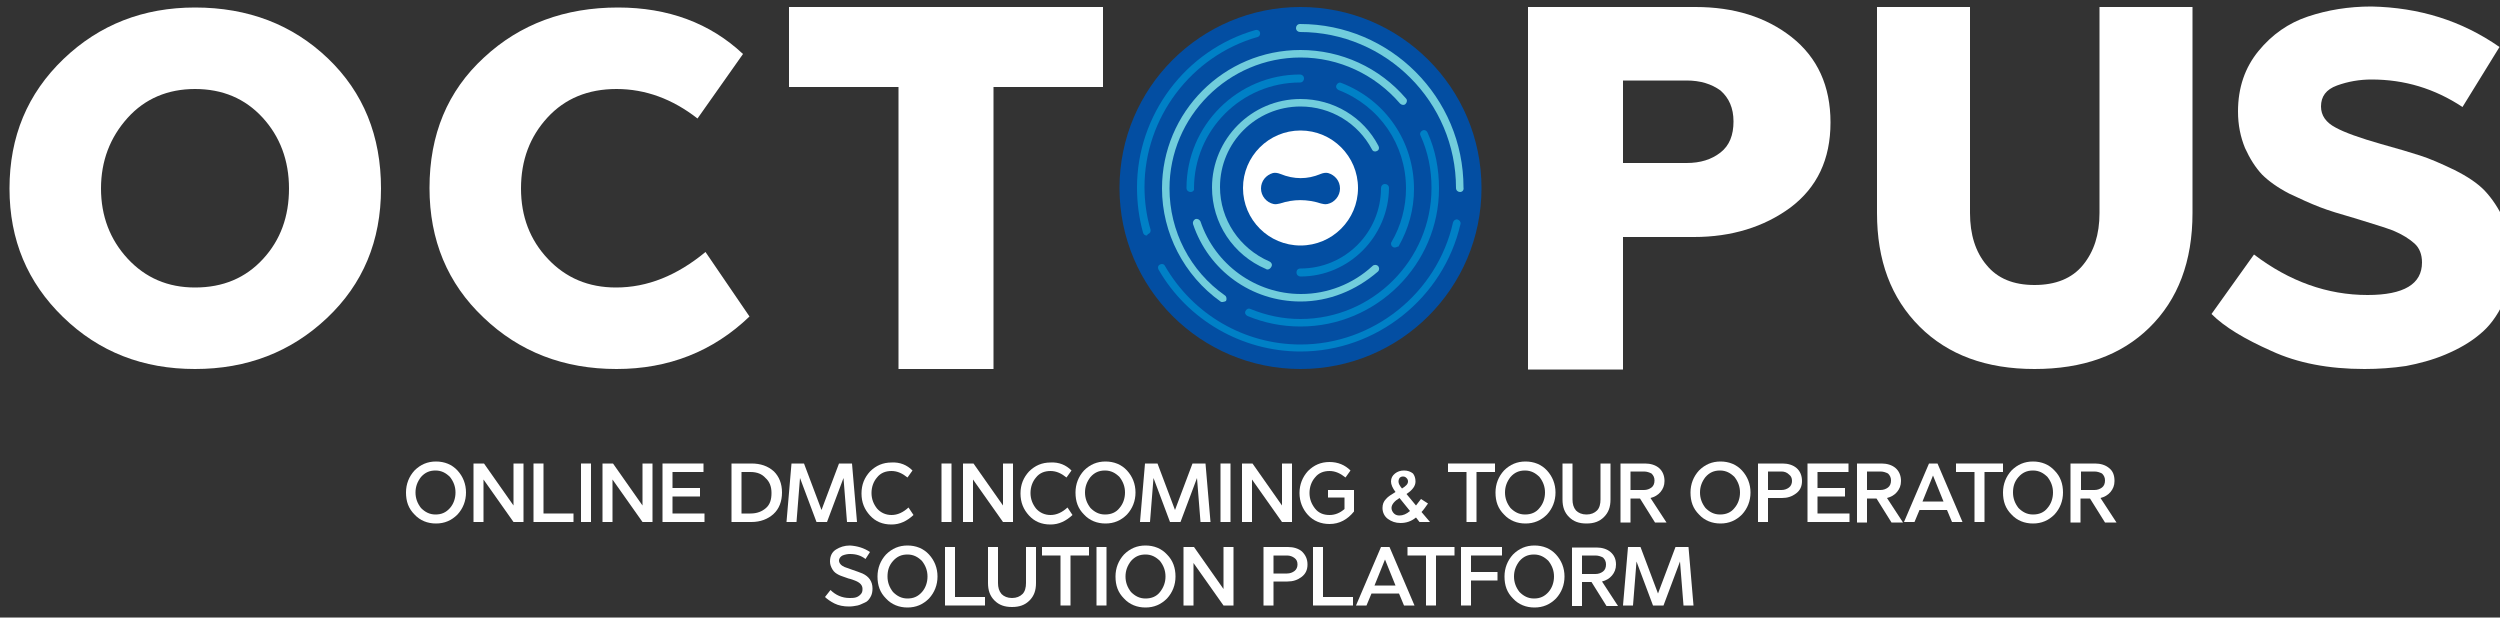 <?xml version="1.0" encoding="utf-8"?>
<!-- Generator: Adobe Illustrator 27.2.0, SVG Export Plug-In . SVG Version: 6.00 Build 0)  -->
<svg version="1.1" id="Layer_1" xmlns="http://www.w3.org/2000/svg" xmlns:xlink="http://www.w3.org/1999/xlink" x="0px" y="0px"
	 viewBox="0 0 500 123.5" style="enable-background:new 0 0 500 123.5;" xml:space="preserve">
<rect x="0" y="0" width="500" height="123.5" fill="#333333" stroke="none"/>
<style type="text/css">
	.st0{fill:#FFFFFF;}
	.st1{fill:#034EA2;}
	.st2{fill:#71CDDC;}
	.st3{fill:#0080C6;}
</style>
<g>
	<g>
		<path class="st0" d="M93.2,98.5c0,1.7-0.6,3.2-1.7,4.4c-1.2,1.2-2.6,1.8-4.3,1.8c-1.7,0-3.2-0.6-4.3-1.8c-1.2-1.2-1.7-2.6-1.7-4.4
			c0-1.7,0.6-3.2,1.7-4.4c1.2-1.2,2.6-1.8,4.3-1.8c1.7,0,3.2,0.6,4.3,1.8C92.6,95.3,93.2,96.8,93.2,98.5z M83.1,98.5
			c0,1.2,0.4,2.2,1.1,3.1c0.8,0.8,1.7,1.3,2.9,1.3c1.2,0,2.1-0.4,2.9-1.3c0.7-0.8,1.1-1.9,1.1-3.1c0-1.2-0.4-2.2-1.1-3.1
			c-0.8-0.8-1.7-1.3-2.9-1.3c-1.2,0-2.1,0.4-2.9,1.3C83.5,96.3,83.1,97.3,83.1,98.5z"/>
		<path class="st0" d="M104.7,92.7v11.7h-2l-6-8.5v8.5h-2V92.7h2.1l5.9,8.4v-8.4H104.7z"/>
		<path class="st0" d="M108.7,92.7v10h6v1.7h-8V92.7H108.7z"/>
		<path class="st0" d="M118.2,92.7v11.7h-2V92.7H118.2z"/>
		<path class="st0" d="M130.5,92.7v11.7h-2l-6-8.5v8.5h-2V92.7h2.1l5.9,8.4v-8.4H130.5z"/>
		<path class="st0" d="M140.7,92.7v1.7h-6.2v3.2h5.5v1.7h-5.5v3.4h6.4v1.7h-8.4V92.7H140.7z"/>
		<path class="st0" d="M156.4,98.5c0,1.8-0.6,3.3-1.7,4.3c-1.1,1-2.6,1.6-4.4,1.6h-4V92.7h4c1.8,0,3.3,0.5,4.5,1.6
			C155.8,95.3,156.4,96.7,156.4,98.5z M150.1,94.4h-1.8v8.3h1.8c1.3,0,2.3-0.4,3.1-1.1c0.8-0.7,1.1-1.7,1.1-3c0-1.3-0.4-2.3-1.2-3
			C152.4,94.8,151.4,94.4,150.1,94.4z"/>
		<path class="st0" d="M170.4,92.7l1,11.7h-2l-0.7-8.8l-3.3,8.8h-2.1l-3.3-8.8l-0.7,8.8h-2l1-11.7h2.5l3.5,9.3l3.5-9.3H170.4z"/>
		<path class="st0" d="M182.5,94.1l-1,1.4c-1-0.8-2-1.3-3.2-1.3c-1.2,0-2.2,0.4-2.9,1.3c-0.7,0.8-1.1,1.9-1.1,3.1
			c0,1.2,0.4,2.2,1.1,3.1c0.7,0.8,1.7,1.3,2.9,1.3c1.2,0,2.3-0.5,3.4-1.5l1,1.5c-1.3,1.2-2.7,1.9-4.4,1.9c-1.8,0-3.2-0.6-4.3-1.8
			c-1.1-1.2-1.7-2.6-1.7-4.4c0-1.8,0.6-3.2,1.7-4.4c1.2-1.2,2.6-1.8,4.3-1.8C180,92.4,181.4,93,182.5,94.1z"/>
		<path class="st0" d="M190.3,92.7v11.7h-2V92.7H190.3z"/>
		<path class="st0" d="M202.6,92.7v11.7h-2l-6-8.5v8.5h-2V92.7h2.1l5.9,8.4v-8.4H202.6z"/>
		<path class="st0" d="M214.3,94.1l-1,1.4c-1-0.8-2-1.3-3.2-1.3c-1.2,0-2.2,0.4-2.9,1.3c-0.7,0.8-1.1,1.9-1.1,3.1
			c0,1.2,0.4,2.2,1.1,3.1c0.7,0.8,1.7,1.3,2.9,1.3c1.2,0,2.3-0.5,3.4-1.5l1,1.5c-1.3,1.2-2.7,1.9-4.4,1.9c-1.8,0-3.2-0.6-4.3-1.8
			c-1.1-1.2-1.7-2.6-1.7-4.4c0-1.8,0.6-3.2,1.7-4.4c1.2-1.2,2.6-1.8,4.3-1.8C211.8,92.4,213.2,93,214.3,94.1z"/>
		<path class="st0" d="M227.1,98.5c0,1.7-0.6,3.2-1.7,4.4c-1.2,1.2-2.6,1.8-4.3,1.8c-1.7,0-3.2-0.6-4.3-1.8
			c-1.2-1.2-1.7-2.6-1.7-4.4c0-1.7,0.6-3.2,1.7-4.4c1.2-1.2,2.6-1.8,4.3-1.8c1.7,0,3.2,0.6,4.3,1.8
			C226.5,95.3,227.1,96.8,227.1,98.5z M217,98.5c0,1.2,0.4,2.2,1.1,3.1c0.8,0.8,1.7,1.3,2.9,1.3c1.2,0,2.2-0.4,2.9-1.3
			c0.7-0.8,1.1-1.9,1.1-3.1c0-1.2-0.4-2.2-1.1-3.1c-0.8-0.8-1.7-1.3-2.9-1.3c-1.2,0-2.1,0.4-2.9,1.3C217.4,96.3,217,97.3,217,98.5z"
			/>
		<path class="st0" d="M241.1,92.7l1,11.7h-2l-0.7-8.8l-3.3,8.8H234l-3.3-8.8l-0.7,8.8h-2l1-11.7h2.5l3.5,9.3l3.5-9.3H241.1z"/>
		<path class="st0" d="M246.1,92.7v11.7h-2V92.7H246.1z"/>
		<path class="st0" d="M258.4,92.7v11.7h-2l-6-8.5v8.5h-2V92.7h2.1l5.9,8.4v-8.4H258.4z"/>
		<path class="st0" d="M270.1,94.1l-1,1.4c-1-0.8-2-1.3-3.2-1.3c-1.2,0-2.2,0.4-2.9,1.3c-0.7,0.8-1.1,1.9-1.1,3.1
			c0,1.2,0.4,2.2,1.1,3.1c0.7,0.9,1.7,1.3,2.9,1.3c1.1,0,2.1-0.4,3-1.2v-2.3h-3.3v-1.5h5.2v4.3c-1.3,1.6-2.9,2.5-4.9,2.5
			c-1.7,0-3.2-0.6-4.3-1.8c-1.1-1.2-1.7-2.7-1.7-4.4c0-1.7,0.6-3.2,1.7-4.4c1.2-1.2,2.6-1.8,4.3-1.8C267.6,92.4,269,93,270.1,94.1z"
			/>
		<path class="st0" d="M283.1,96.3c0,0.9-0.6,1.7-1.8,2.5l1.9,2.3c0.3-0.4,0.6-0.8,1-1.3l1.4,0.9c-0.5,0.7-0.9,1.3-1.3,1.7l1.7,2
			h-2.1l-0.7-0.9c-1,0.8-2,1.1-3.1,1.1c-1,0-1.8-0.3-2.5-0.8c-0.7-0.5-1.1-1.3-1.1-2.2c0-0.7,0.2-1.3,0.7-1.8
			c0.4-0.5,1.1-0.9,1.9-1.4c-0.6-0.8-0.9-1.5-0.9-2.1c0-0.7,0.3-1.2,0.8-1.6c0.5-0.4,1.1-0.6,1.8-0.6c0.7,0,1.3,0.2,1.8,0.6
			C282.9,95.1,283.1,95.6,283.1,96.3z M278.3,101.6c0,0.4,0.2,0.8,0.5,1.1c0.3,0.3,0.7,0.4,1.1,0.4c0.7,0,1.4-0.3,2.1-0.9l-2.1-2.6
			C278.9,100.2,278.3,100.9,278.3,101.6z M279.7,96.3c0,0.4,0.2,0.8,0.7,1.4c0.8-0.5,1.2-0.9,1.2-1.4c0-0.3-0.1-0.5-0.3-0.7
			c-0.2-0.2-0.4-0.3-0.7-0.3c-0.3,0-0.5,0.1-0.7,0.3C279.8,95.8,279.7,96,279.7,96.3z"/>
		<path class="st0" d="M299,92.7v1.7h-3.7v10h-2v-10h-3.7v-1.7H299z"/>
		<path class="st0" d="M311.1,98.5c0,1.7-0.6,3.2-1.7,4.4c-1.2,1.2-2.6,1.8-4.3,1.8c-1.7,0-3.2-0.6-4.3-1.8
			c-1.2-1.2-1.7-2.6-1.7-4.4c0-1.7,0.6-3.2,1.7-4.4c1.2-1.2,2.6-1.8,4.3-1.8c1.7,0,3.2,0.6,4.3,1.8
			C310.5,95.3,311.1,96.8,311.1,98.5z M301,98.5c0,1.2,0.4,2.2,1.1,3.1c0.8,0.8,1.7,1.3,2.9,1.3c1.2,0,2.2-0.4,2.9-1.3
			c0.7-0.8,1.1-1.9,1.1-3.1c0-1.2-0.4-2.2-1.1-3.1c-0.8-0.8-1.7-1.3-2.9-1.3c-1.2,0-2.1,0.4-2.9,1.3C301.4,96.3,301,97.3,301,98.5z"
			/>
		<path class="st0" d="M322.1,92.7v7.2c0,1.5-0.4,2.6-1.3,3.5c-0.9,0.9-2,1.3-3.5,1.3c-1.5,0-2.6-0.4-3.5-1.3
			c-0.9-0.9-1.3-2-1.3-3.5v-7.2h2v7.2c0,0.9,0.2,1.6,0.7,2.2c0.5,0.5,1.2,0.8,2.1,0.8c0.9,0,1.6-0.3,2.1-0.8s0.7-1.3,0.7-2.2v-7.2
			H322.1z"/>
		<path class="st0" d="M332.9,96.2c0,0.9-0.3,1.6-0.8,2.2c-0.5,0.6-1.2,1-2,1.2l3.2,4.9H331l-3-4.8h-1.9v4.8h-2V92.7h4.9
			c1.1,0,2.1,0.3,2.8,0.9C332.5,94.2,332.9,95.1,332.9,96.2z M328.8,94.3h-2.7V98h2.7c0.6,0,1.1-0.2,1.5-0.5
			c0.4-0.3,0.6-0.8,0.6-1.4c0-0.6-0.2-1-0.6-1.4C329.9,94.5,329.4,94.3,328.8,94.3z"/>
		<path class="st0" d="M350.1,98.5c0,1.7-0.6,3.2-1.7,4.4c-1.2,1.2-2.6,1.8-4.3,1.8c-1.7,0-3.2-0.6-4.3-1.8
			c-1.2-1.2-1.7-2.6-1.7-4.4c0-1.7,0.6-3.2,1.7-4.4c1.2-1.2,2.6-1.8,4.3-1.8c1.7,0,3.2,0.6,4.3,1.8
			C349.5,95.3,350.1,96.8,350.1,98.5z M340,98.5c0,1.2,0.4,2.2,1.1,3.1c0.8,0.8,1.7,1.3,2.9,1.3c1.2,0,2.2-0.4,2.9-1.3
			c0.7-0.8,1.1-1.9,1.1-3.1c0-1.2-0.4-2.2-1.1-3.1c-0.8-0.8-1.7-1.3-2.9-1.3c-1.2,0-2.1,0.4-2.9,1.3C340.4,96.3,340,97.3,340,98.5z"
			/>
		<path class="st0" d="M360.4,96.2c0,1.1-0.4,1.9-1.2,2.5c-0.8,0.6-1.7,0.9-2.8,0.9h-2.8v4.8h-2V92.7h4.9c1.1,0,2.1,0.3,2.8,0.9
			C360,94.2,360.4,95.1,360.4,96.2z M356.3,94.3h-2.7V98h2.7c0.6,0,1.1-0.2,1.5-0.5c0.4-0.3,0.6-0.8,0.6-1.3c0-0.6-0.2-1-0.6-1.3
			C357.4,94.5,356.9,94.3,356.3,94.3z"/>
		<path class="st0" d="M369.7,92.7v1.7h-6.2v3.2h5.5v1.7h-5.5v3.4h6.4v1.7h-8.4V92.7H369.7z"/>
		<path class="st0" d="M380.2,96.2c0,0.9-0.3,1.6-0.8,2.2c-0.5,0.6-1.2,1-2,1.2l3.2,4.9h-2.3l-3-4.8h-1.9v4.8h-2V92.7h4.9
			c1.1,0,2.1,0.3,2.8,0.9C379.8,94.2,380.2,95.1,380.2,96.2z M376.1,94.3h-2.7V98h2.7c0.6,0,1.1-0.2,1.5-0.5
			c0.4-0.3,0.6-0.8,0.6-1.4c0-0.6-0.2-1-0.6-1.4C377.2,94.5,376.7,94.3,376.1,94.3z"/>
		<path class="st0" d="M387.5,92.7l5,11.7h-2.1l-1-2.4h-5.5l-1,2.4h-2.1l5-11.7H387.5z M386.6,95.1l-2.1,5.2h4.2L386.6,95.1z"/>
		<path class="st0" d="M400.6,92.7v1.7h-3.7v10h-2v-10h-3.7v-1.7H400.6z"/>
		<path class="st0" d="M412.6,98.5c0,1.7-0.6,3.2-1.7,4.4c-1.2,1.2-2.6,1.8-4.3,1.8c-1.7,0-3.2-0.6-4.3-1.8
			c-1.2-1.2-1.7-2.6-1.7-4.4c0-1.7,0.6-3.2,1.7-4.4c1.2-1.2,2.6-1.8,4.3-1.8c1.7,0,3.2,0.6,4.3,1.8
			C412.1,95.3,412.6,96.8,412.6,98.5z M402.6,98.5c0,1.2,0.4,2.2,1.1,3.1c0.8,0.8,1.7,1.3,2.9,1.3c1.2,0,2.2-0.4,2.9-1.3
			c0.7-0.8,1.1-1.9,1.1-3.1c0-1.2-0.4-2.2-1.1-3.1c-0.8-0.8-1.7-1.3-2.9-1.3c-1.2,0-2.1,0.4-2.9,1.3
			C402.9,96.3,402.6,97.3,402.6,98.5z"/>
		<path class="st0" d="M422.9,96.2c0,0.9-0.3,1.6-0.8,2.2c-0.5,0.6-1.2,1-2,1.2l3.2,4.9h-2.3l-3-4.8h-1.9v4.8h-2V92.7h4.9
			c1.1,0,2.1,0.3,2.8,0.9C422.6,94.2,422.9,95.1,422.9,96.2z M418.9,94.3h-2.7V98h2.7c0.6,0,1.1-0.2,1.5-0.5
			c0.4-0.3,0.6-0.8,0.6-1.4c0-0.6-0.2-1-0.6-1.4C420,94.5,419.5,94.3,418.9,94.3z"/>
		<path class="st0" d="M174,110.4l-0.9,1.4c-0.9-0.7-1.9-1-3.1-1c-0.5,0-1,0.1-1.5,0.3c-0.4,0.2-0.7,0.6-0.7,1c0,0.5,0.4,1,1.1,1.3
			c0.3,0.1,0.8,0.3,1.4,0.5c0.9,0.3,1.7,0.6,2.2,0.8c1.3,0.6,2,1.6,2,3c0,0.6-0.1,1.2-0.4,1.7c-0.3,0.5-0.6,0.9-1.1,1.1
			s-1,0.5-1.5,0.6c-0.5,0.1-1.1,0.2-1.7,0.2c-1.1,0-2.1-0.2-2.9-0.6c-0.8-0.4-1.5-0.9-1.9-1.3l1.1-1.4c1,1,2.3,1.6,3.8,1.6
			c0.4,0,0.8,0,1.2-0.1c0.4-0.1,0.7-0.3,1-0.6c0.3-0.3,0.4-0.6,0.4-1.1c0-0.7-0.4-1.2-1.3-1.6c-0.5-0.2-1-0.4-1.5-0.5
			c-0.8-0.3-1.5-0.5-1.9-0.7c-0.6-0.3-1-0.6-1.3-1.1c-0.3-0.5-0.5-1-0.5-1.6c0-1.1,0.4-1.9,1.2-2.4c0.8-0.5,1.7-0.8,2.8-0.8
			C171.5,109.2,172.8,109.6,174,110.4z"/>
		<path class="st0" d="M187.5,115.3c0,1.7-0.6,3.2-1.7,4.4c-1.2,1.2-2.6,1.8-4.3,1.8c-1.7,0-3.2-0.6-4.3-1.8
			c-1.2-1.2-1.7-2.6-1.7-4.4c0-1.7,0.6-3.2,1.7-4.4c1.2-1.2,2.6-1.8,4.3-1.8c1.7,0,3.2,0.6,4.3,1.8
			C186.9,112.1,187.5,113.6,187.5,115.3z M177.5,115.3c0,1.2,0.4,2.2,1.1,3.1c0.8,0.8,1.7,1.3,2.9,1.3c1.2,0,2.1-0.4,2.9-1.3
			c0.7-0.8,1.1-1.9,1.1-3.1c0-1.2-0.4-2.2-1.1-3.1c-0.8-0.8-1.7-1.3-2.9-1.3c-1.2,0-2.1,0.4-2.9,1.3
			C177.8,113.1,177.5,114.1,177.5,115.3z"/>
		<path class="st0" d="M191,109.4v10h6v1.7h-8v-11.7H191z"/>
		<path class="st0" d="M207.2,109.4v7.2c0,1.5-0.4,2.6-1.3,3.5c-0.9,0.9-2,1.3-3.5,1.3c-1.5,0-2.6-0.4-3.5-1.3
			c-0.9-0.9-1.3-2-1.3-3.5v-7.2h2v7.2c0,0.9,0.2,1.6,0.7,2.2c0.5,0.5,1.2,0.8,2.1,0.8c0.9,0,1.6-0.3,2.1-0.8
			c0.5-0.5,0.7-1.3,0.7-2.2v-7.2H207.2z"/>
		<path class="st0" d="M217.8,109.4v1.7h-3.7v10h-2v-10h-3.7v-1.7H217.8z"/>
		<path class="st0" d="M221.3,109.4v11.7h-2v-11.7H221.3z"/>
		<path class="st0" d="M235.1,115.3c0,1.7-0.6,3.2-1.7,4.4c-1.2,1.2-2.6,1.8-4.3,1.8c-1.7,0-3.2-0.6-4.3-1.8
			c-1.2-1.2-1.7-2.6-1.7-4.4c0-1.7,0.6-3.2,1.7-4.4c1.2-1.2,2.6-1.8,4.3-1.8c1.7,0,3.2,0.6,4.3,1.8
			C234.6,112.1,235.1,113.6,235.1,115.3z M225.1,115.3c0,1.2,0.4,2.2,1.1,3.1c0.8,0.8,1.7,1.3,2.9,1.3c1.2,0,2.2-0.4,2.9-1.3
			s1.1-1.9,1.1-3.1c0-1.2-0.4-2.2-1.1-3.1c-0.8-0.8-1.7-1.3-2.9-1.3c-1.2,0-2.1,0.4-2.9,1.3C225.5,113.1,225.1,114.1,225.1,115.3z"
			/>
		<path class="st0" d="M246.7,109.4v11.7h-2l-6-8.5v8.5h-2v-11.7h2.1l5.9,8.4v-8.4H246.7z"/>
		<path class="st0" d="M261.5,112.9c0,1.1-0.4,1.9-1.2,2.5c-0.8,0.6-1.7,0.9-2.8,0.9h-2.8v4.8h-2v-11.7h4.9c1.1,0,2.1,0.3,2.8,0.9
			C261.1,111,261.5,111.8,261.5,112.9z M257.4,111.1h-2.7v3.6h2.7c0.6,0,1.1-0.2,1.5-0.5c0.4-0.3,0.6-0.8,0.6-1.3
			c0-0.6-0.2-1-0.6-1.3C258.5,111.3,258,111.1,257.4,111.1z"/>
		<path class="st0" d="M264.6,109.4v10h6v1.7h-8v-11.7H264.6z"/>
		<path class="st0" d="M277.9,109.4l5,11.7h-2.1l-1-2.4h-5.5l-1,2.4h-2.1l5-11.7H277.9z M277,111.9l-2.1,5.2h4.2L277,111.9z"/>
		<path class="st0" d="M290.9,109.4v1.7h-3.7v10h-2v-10h-3.7v-1.7H290.9z"/>
		<path class="st0" d="M300.4,109.4v1.7h-6.2v3.3h5.3v1.7h-5.3v5h-2v-11.7H300.4z"/>
		<path class="st0" d="M312.9,115.3c0,1.7-0.6,3.2-1.7,4.4c-1.2,1.2-2.6,1.8-4.3,1.8c-1.7,0-3.2-0.6-4.3-1.8
			c-1.2-1.2-1.7-2.6-1.7-4.4c0-1.7,0.6-3.2,1.7-4.4c1.2-1.2,2.6-1.8,4.3-1.8c1.7,0,3.2,0.6,4.3,1.8
			C312.3,112.1,312.9,113.6,312.9,115.3z M302.8,115.3c0,1.2,0.4,2.2,1.1,3.1c0.8,0.8,1.7,1.3,2.9,1.3c1.2,0,2.1-0.4,2.9-1.3
			c0.7-0.8,1.1-1.9,1.1-3.1c0-1.2-0.4-2.2-1.1-3.1c-0.8-0.8-1.7-1.3-2.9-1.3s-2.1,0.4-2.9,1.3C303.2,113.1,302.8,114.1,302.8,115.3z
			"/>
		<path class="st0" d="M323.2,112.9c0,0.9-0.3,1.6-0.8,2.2c-0.5,0.6-1.2,1-2,1.2l3.2,4.9h-2.3l-3-4.8h-1.9v4.8h-2v-11.7h4.9
			c1.1,0,2.1,0.3,2.8,0.9C322.8,111,323.2,111.8,323.2,112.9z M319.1,111.1h-2.7v3.7h2.7c0.6,0,1.1-0.2,1.5-0.5
			c0.4-0.3,0.6-0.8,0.6-1.4c0-0.6-0.2-1-0.6-1.4C320.2,111.3,319.7,111.1,319.1,111.1z"/>
		<path class="st0" d="M337.7,109.4l1,11.7h-2l-0.7-8.8l-3.3,8.8h-2.1l-3.3-8.8l-0.7,8.8h-2l1-11.7h2.5l3.5,9.3l3.5-9.3H337.7z"/>
	</g>
	<g>
		<path class="st0" d="M65.6,11.7c7.1,6.8,10.6,15.5,10.6,26c0,10.5-3.6,19.1-10.8,25.9c-7.2,6.8-16,10.2-26.4,10.2
			s-19.2-3.4-26.4-10.4C5.5,56.5,1.9,48,1.9,37.7c0-10.4,3.6-19,10.8-25.9C19.9,4.9,28.7,1.5,39,1.5C49.6,1.5,58.5,4.9,65.6,11.7z
			 M25.5,23.6c-3.5,3.9-5.3,8.6-5.3,14.1s1.8,10.2,5.3,14c3.6,3.9,8.1,5.8,13.5,5.8c5.6,0,10.1-1.9,13.6-5.7
			c3.5-3.8,5.2-8.5,5.2-14.1c0-5.6-1.8-10.4-5.3-14.2c-3.5-3.8-8-5.7-13.5-5.7C33.6,17.8,29,19.7,25.5,23.6z"/>
		<path class="st0" d="M148.6,10.8l-9.1,12.9c-5-3.9-10.4-5.9-16.2-5.9c-5.7,0-10.3,1.9-13.8,5.7c-3.5,3.8-5.3,8.5-5.3,14.2
			c0,5.6,1.8,10.3,5.4,14.1c3.6,3.8,8.1,5.7,13.6,5.7c6.3,0,12.2-2.4,17.9-7.1l8.8,12.9c-7.3,7-16.2,10.5-26.6,10.5
			c-10.5,0-19.4-3.4-26.6-10.3c-7.2-6.8-10.8-15.5-10.8-25.9c0-10.7,3.6-19.4,10.9-26.1C104,4.8,113,1.5,123.6,1.5
			C133.6,1.5,142,4.6,148.6,10.8z"/>
		<path class="st0" d="M220.6,1.4v16h-21.9v56.4h-19V17.4h-21.9v-16H220.6z"/>
		<path class="st0" d="M366.1,24.5c0,7.4-2.7,13-8,17c-5.3,3.9-11.8,5.9-19.3,5.9h-14.2v26.5h-19V1.4h33.5c7.7,0,14.1,2,19.2,6
			C363.5,11.5,366.1,17.2,366.1,24.5z M337.3,16.1h-12.7v16.5h12.7c2.8,0,5-0.7,6.8-2.1c1.8-1.4,2.6-3.5,2.6-6.2
			c0-2.7-0.9-4.7-2.6-6.2C342.3,16.8,340.1,16.1,337.3,16.1z"/>
		<path class="st0" d="M438.5,1.4v41.2c0,9.7-2.9,17.3-8.6,22.9s-13.4,8.3-23,8.3c-9.6,0-17.3-2.8-23-8.5s-8.5-13.2-8.5-22.7V1.4
			h18.6v41.2c0,4.3,1.1,7.8,3.3,10.4c2.2,2.7,5.4,4,9.6,4c4.2,0,7.5-1.3,9.7-4c2.2-2.7,3.3-6.1,3.3-10.4V1.4H438.5z"/>
		<path class="st0" d="M499.9,9.4l-7.4,12c-5.6-3.7-11.6-5.5-18.2-5.5c-2.4,0-4.7,0.4-6.9,1.2c-2.2,0.8-3.2,2.2-3.2,4.2
			c0,1.8,1,3.2,2.9,4.2c1.8,1,4.9,2.1,9.1,3.3c3.3,0.9,5.9,1.7,7.8,2.3c1.9,0.6,4.2,1.6,6.9,2.9c2.6,1.3,4.7,2.7,6.1,4.2
			c1.4,1.5,2.7,3.4,3.8,5.8c1.1,2.4,1.6,5.1,1.6,8.1c0,3.2-0.6,6.1-1.8,8.6c-1.2,2.5-2.7,4.6-4.7,6.2c-1.9,1.6-4.2,2.9-6.8,4
			c-2.6,1.1-5.3,1.8-7.9,2.3c-2.7,0.4-5.5,0.6-8.3,0.6c-7.2,0-13.4-1.2-18.6-3.6c-5.4-2.4-9.4-4.8-12-7.4l8.5-11.9
			c7.1,5.4,14.7,8.1,22.7,8.1c7.3,0,10.9-2.2,10.9-6.5c0-1.6-0.5-2.9-1.5-3.8c-1-0.9-2.4-1.8-4.3-2.6c-1.6-0.6-4.2-1.4-7.8-2.5
			c-2.8-0.8-5.1-1.5-6.9-2.2c-1.8-0.7-3.8-1.6-6.1-2.7c-2.3-1.2-4.1-2.5-5.4-3.8c-1.3-1.4-2.4-3.1-3.4-5.3c-0.9-2.2-1.4-4.6-1.4-7.3
			c0-4.8,1.4-8.8,4.1-12.1c2.7-3.3,6-5.6,9.9-6.9c3.9-1.3,8.1-2,12.7-2C483.8,1.5,492.3,4.1,499.9,9.4z"/>
		<g>
			<g>
				<circle class="st1" cx="260.1" cy="37.6" r="36.2"/>
				<circle class="st0" cx="260.1" cy="37.6" r="11.5"/>
				<g>
					<g>
						<g>
							<path class="st2" d="M253.5,53.9c-0.1,0-0.2,0-0.3-0.1c-6.6-2.8-10.8-9.2-10.8-16.3c0-9.7,7.9-17.7,17.7-17.7
								c6.6,0,12.6,3.6,15.6,9.4c0.2,0.4,0.1,0.8-0.3,1c-0.4,0.2-0.8,0.1-1-0.3c-2.8-5.3-8.3-8.6-14.3-8.6
								c-8.9,0-16.1,7.2-16.1,16.1c0,6.5,3.9,12.3,9.9,14.9c0.4,0.2,0.6,0.6,0.4,1C254.1,53.7,253.8,53.9,253.5,53.9z"/>
						</g>
					</g>
					<g>
						<g>
							<path class="st3" d="M260.1,55.3c-0.4,0-0.8-0.3-0.8-0.8s0.3-0.8,0.8-0.8c8.9,0,16.1-7.2,16.1-16.1c0-0.4,0.3-0.8,0.8-0.8
								c0.4,0,0.8,0.3,0.8,0.8C277.7,47.3,269.8,55.3,260.1,55.3z"/>
						</g>
					</g>
					<g>
						<g>
							<path class="st3" d="M279,49.5c-0.1,0-0.3,0-0.4-0.1c-0.4-0.2-0.5-0.7-0.3-1c1.9-3.2,2.9-7,2.9-10.7
								c0-8.8-5.3-16.5-13.5-19.7c-0.4-0.2-0.6-0.6-0.4-1c0.2-0.4,0.6-0.6,1-0.4c8.8,3.4,14.5,11.7,14.5,21.2c0,4.1-1.1,8-3.1,11.5
								C279.5,49.3,279.2,49.5,279,49.5z"/>
						</g>
					</g>
					<g>
						<g>
							<path class="st3" d="M238.1,38.4c-0.4,0-0.8-0.3-0.8-0.8c0-12.5,10.2-22.7,22.7-22.7c0.4,0,0.8,0.3,0.8,0.8
								c0,0.4-0.3,0.8-0.8,0.8c-11.7,0-21.2,9.5-21.2,21.2C238.9,38,238.6,38.4,238.1,38.4z"/>
						</g>
					</g>
					<g>
						<g>
							<path class="st2" d="M260.1,60.3c-9.8,0-18.4-6.2-21.5-15.5c-0.1-0.4,0.1-0.8,0.5-1c0.4-0.1,0.8,0.1,1,0.5
								c2.9,8.6,11,14.5,20.1,14.5c5.3,0,10.4-2,14.3-5.6c0.3-0.3,0.8-0.3,1.1,0c0.3,0.3,0.3,0.8,0,1.1
								C271.2,58.1,265.8,60.3,260.1,60.3z"/>
						</g>
					</g>
					<g>
						<g>
							<path class="st2" d="M244.5,60.4c-0.2,0-0.3,0-0.4-0.1c-7.3-5.2-11.7-13.7-11.7-22.6c0-15.3,12.4-27.7,27.7-27.7
								c8.1,0,15.8,3.5,21.1,9.7c0.3,0.3,0.2,0.8-0.1,1.1c-0.3,0.3-0.8,0.2-1.1-0.1c-5-5.8-12.2-9.2-19.9-9.2
								c-14.4,0-26.2,11.8-26.2,26.2c0,8.5,4.1,16.5,11.1,21.4c0.3,0.2,0.4,0.7,0.2,1.1C245,60.3,244.7,60.4,244.5,60.4z"/>
						</g>
					</g>
					<g>
						<g>
							<path class="st3" d="M260.1,65.3c-3.7,0-7.2-0.7-10.6-2.1c-0.4-0.2-0.6-0.6-0.4-1c0.2-0.4,0.6-0.6,1-0.4c3.2,1.3,6.5,2,10,2
								c14.4,0,26.2-11.8,26.2-26.2c0-3.7-0.7-7.2-2.2-10.5c-0.2-0.4,0-0.8,0.4-1c0.4-0.2,0.8,0,1,0.4c1.6,3.5,2.3,7.3,2.3,11.2
								C287.8,52.9,275.3,65.3,260.1,65.3z"/>
						</g>
					</g>
					<g>
						<g>
							<path class="st2" d="M292,38.4c-0.4,0-0.8-0.3-0.8-0.8c0-17.2-14-31.2-31.2-31.2c-0.4,0-0.8-0.3-0.8-0.8
								c0-0.4,0.3-0.8,0.8-0.8c18.1,0,32.7,14.7,32.7,32.7C292.8,38,292.5,38.4,292,38.4z"/>
						</g>
					</g>
					<g>
						<g>
							<path class="st3" d="M229.3,47.1c-0.3,0-0.6-0.2-0.7-0.6c-0.8-2.9-1.2-5.9-1.2-9c0-14.5,9.7-27.5,23.7-31.5
								c0.4-0.1,0.8,0.1,0.9,0.5c0.1,0.4-0.1,0.8-0.5,0.9c-13.3,3.8-22.6,16.2-22.6,30c0,2.9,0.4,5.8,1.2,8.5
								c0.1,0.4-0.1,0.8-0.5,0.9C229.4,47.1,229.4,47.1,229.3,47.1z"/>
						</g>
					</g>
					<g>
						<g>
							<path class="st3" d="M260.1,70.3c-11.7,0-22.6-6.3-28.4-16.4c-0.2-0.4-0.1-0.8,0.3-1c0.4-0.2,0.8-0.1,1,0.3
								c5.6,9.7,15.9,15.7,27.1,15.7c14.5,0,27.3-10.2,30.5-24.4c0.1-0.4,0.5-0.7,0.9-0.6c0.4,0.1,0.7,0.5,0.6,0.9
								C288.7,59.6,275.3,70.3,260.1,70.3z"/>
						</g>
					</g>
				</g>
			</g>
			<path class="st1" d="M264.2,40.7c-2.8-0.9-5.5-0.9-8.2,0c-0.4,0.1-0.9,0.2-1.3,0.1c-1.4-0.3-2.5-1.6-2.5-3.1v0
				c0-1.5,1-2.7,2.4-3.1c0.5-0.1,1,0,1.5,0.2c2.7,1.1,5.4,1.1,8,0c0.5-0.2,1-0.3,1.5-0.2c1.4,0.4,2.4,1.6,2.4,3.1v0
				c0,1.5-1.1,2.8-2.5,3.1C265,40.9,264.6,40.8,264.2,40.7z"/>
		</g>
	</g>
</g>
</svg>
